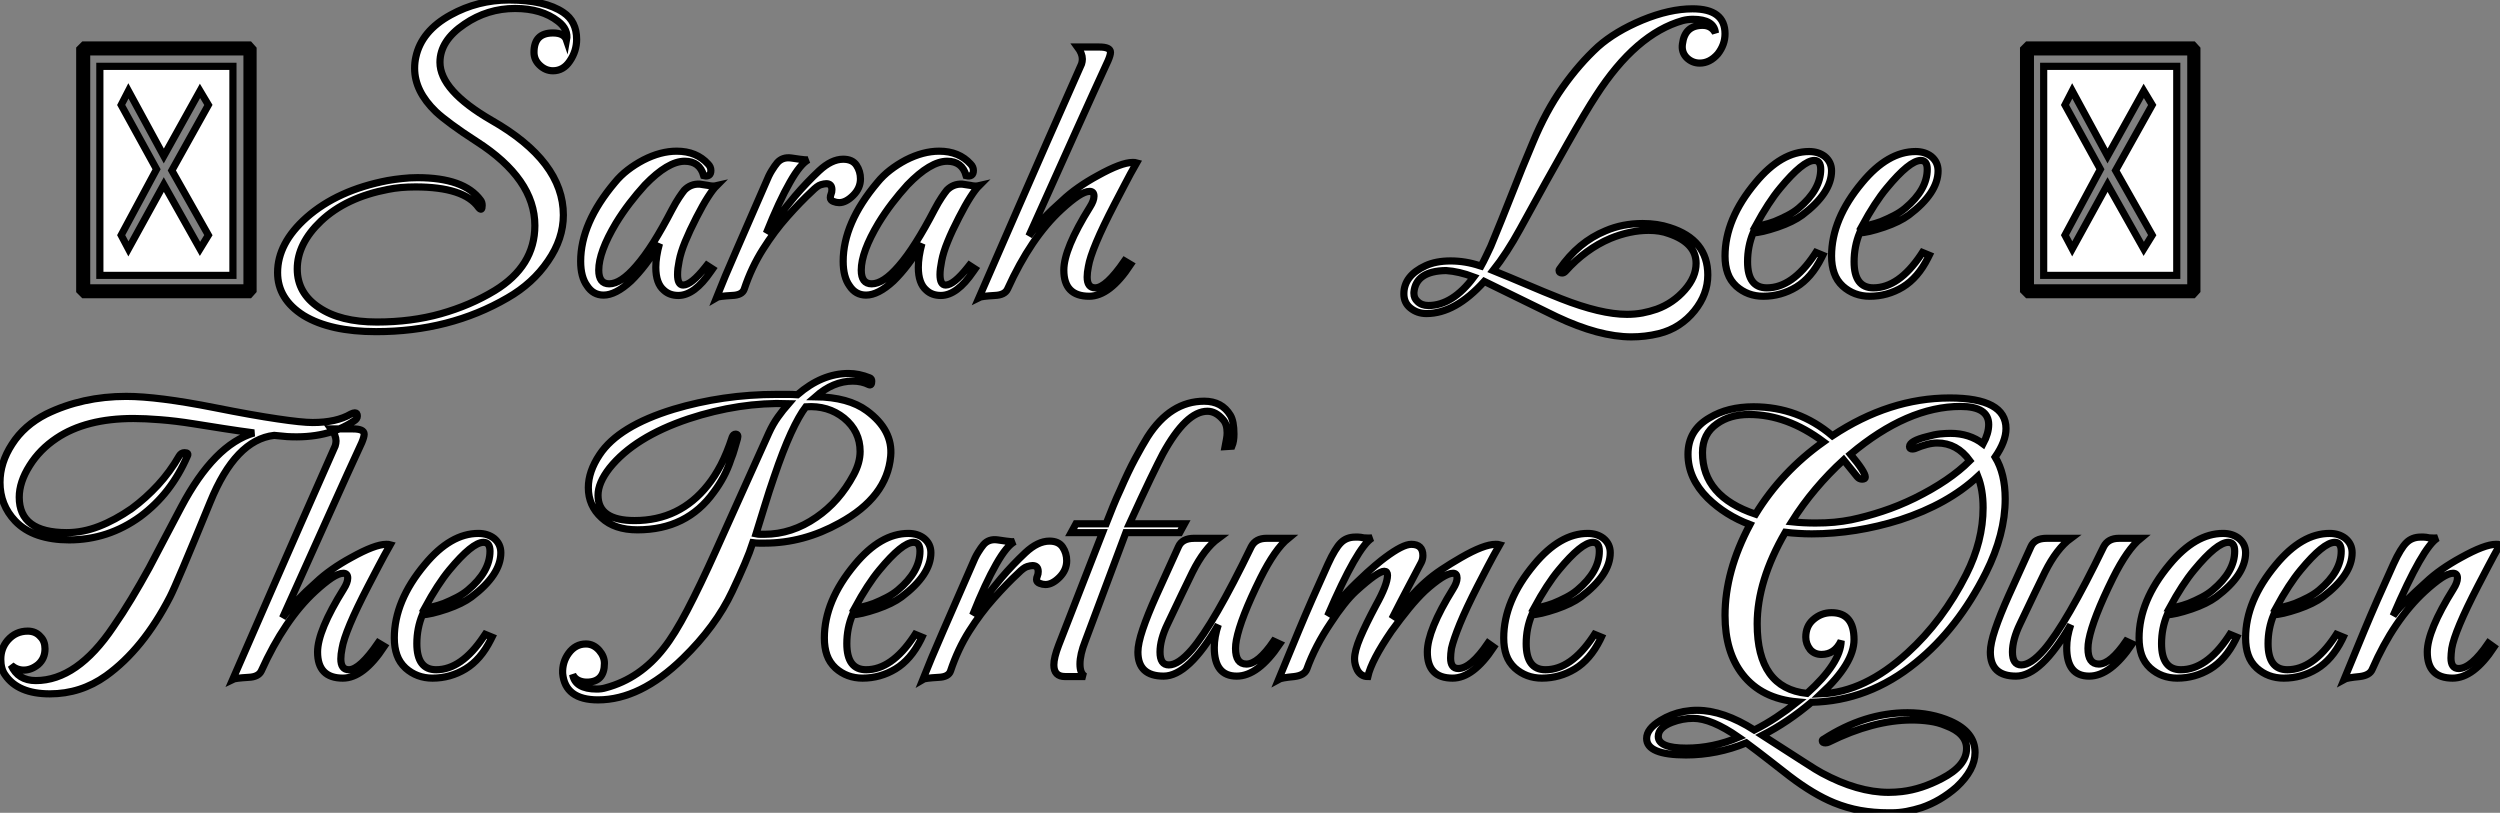 <?xml version="1.0" standalone="no"?>
<svg xmlns="http://www.w3.org/2000/svg" viewBox="2.86 -41.05 348.27 113.23"><rect x="2.86" y="-41.05" width="348.27" height="113.23" fill="#808080" stroke="none"/><path d="M37.61 0L14.53 0L13.97-0.56L13.97-34.22L14.53-34.78L37.61-34.78L38.11-34.22L38.11-0.56L37.61 0ZM14.93-0.95L37.27-0.95L37.27-33.82L14.93-33.82L14.93-0.95ZM16.77-2.69L16.77-31.81L35.31-31.81L35.31-2.69L16.77-2.69ZM19.74-8.29L20.75-6.38L25.68-15.34L30.72-6.38L31.89-8.29L26.80-17.30L31.89-26.43L30.72-28.39L25.68-19.32L20.75-28.39L19.74-26.43L24.67-17.47L19.74-8.29ZM55.25 5.15L55.25 5.15Q48.86 5.15 45.17 2.91L45.17 2.91Q41.53 0.62 41.53-3.08L41.53-3.08Q41.53-7.17 45.56-10.75L45.56-10.75Q49.87-14.56 56.87-15.90L56.87-15.90Q57.82-16.07 58.89-16.18Q59.95-16.30 61.01-16.30L61.01-16.30Q67.51-16.30 69.81-13.16L69.81-13.16Q70.03-12.88 70.03-12.43L70.03-12.43Q70.03-11.54 69.53-12.15L69.53-12.15Q67.51-15.01 60.73-15.01L60.73-15.01Q58.61-15.01 56.93-14.67L56.93-14.67Q51.05-13.55 47.57-10.25L47.57-10.25Q44.27-7.11 44.27-3.58L44.27-3.58Q44.27-0.22 47.29 1.79L47.29 1.79Q50.26 3.81 55.36 3.81L55.36 3.81Q60.17 3.81 64.26 2.66Q68.35 1.51 71.77-0.56L71.77-0.56Q77.37-3.98 77.37-9.63L77.37-9.63Q77.37-16.13 69.25-21.34L69.25-21.34Q67.17-22.68 65.77-23.72Q64.37-24.75 63.59-25.48L63.59-25.48Q60.62-28.34 60.62-31.53L60.62-31.53Q60.62-32.37 60.79-33.10L60.79-33.10Q61.57-36.74 65.66-38.98L65.66-38.98Q69.41-41.05 73.78-41.05L73.78-41.05Q78.77-41.05 81.34-39.31L81.34-39.31Q83.19-38.08 83.19-35.56L83.19-35.56Q83.19-33.94 82.24-32.54L82.24-32.54Q81.34-31.19 79.89-31.19L79.89-31.19Q78.82-31.19 77.98-32.03L77.98-32.03Q77.25-32.76 77.25-33.77L77.25-33.77Q77.25-36.46 79.89-36.46L79.89-36.46Q81.45-36.46 81.79-35.45L81.79-35.45Q82.07-36.96 80.61-38.08L80.61-38.08Q78.32-39.87 74.62-39.87L74.62-39.87Q70.76-39.87 67.57-37.69L67.57-37.69Q64.15-35.39 64.15-32.37L64.15-32.37Q64.15-28.45 71.32-24.30L71.32-24.30Q81.34-18.59 81.34-11.09L81.34-11.09Q81.34-7.78 79.21-4.70L79.21-4.70Q77.09-1.57 73.56 0.45L73.56 0.45Q65.49 5.15 55.25 5.15ZM97.36 0.11L97.36 0.11Q96.13 0.11 95.34-0.62L95.34-0.62Q94.22-1.57 94.22-3.81L94.22-3.81Q94.22-5.26 94.73-7.11L94.73-7.11Q92.82-3.92 90.75-1.90L90.75-1.90Q88.62 0.06 86.94 0.06L86.94 0.06Q85.49 0.06 84.65-1.23L84.65-1.23Q83.75-2.46 83.75-4.65L83.75-4.65Q83.75-9.97 88.51-15.62L88.51-15.62Q89.29-16.58 90.30-17.36Q91.31-18.14 92.49-18.76L92.49-18.76Q94.89-19.99 97.13-19.99L97.13-19.99Q99.88-19.99 101.50-18.20L101.50-18.20Q101.89-17.81 101.89-17.30L101.89-17.30Q101.89-16.35 100.89-16.58L100.89-16.58Q100.33-18.59 98.25-18.59L98.25-18.59Q95.90-18.59 92.71-15.29L92.71-15.29Q91.59-14.06 90.58-12.74Q89.57-11.42 88.68-9.97L88.68-9.97Q86.27-5.94 86.27-3.42L86.27-3.42Q86.27-1.51 87.73-1.51L87.73-1.51Q89.35-1.51 91.48-3.98L91.48-3.98Q92.65-5.32 93.89-7.28Q95.12-9.24 96.46-11.82L96.46-11.82Q97.02-12.88 97.47-13.55Q97.92-14.22 98.20-14.56L98.20-14.56Q99.09-15.46 100.33-15.40L100.33-15.40L101.45-15.23Q102.17-15.06 102.68-15.18L102.68-15.18Q102.17-14.67 101.47-13.58Q100.77-12.49 99.88-10.75L99.88-10.75Q98.93-8.90 98.31-7.39Q97.69-5.88 97.47-4.70L97.47-4.70Q97.36-4.14 97.30-3.67Q97.25-3.19 97.25-2.80L97.25-2.80Q97.25-1.34 98.03-1.34L98.03-1.34Q99.15-1.34 101.11-3.81L101.11-3.81L101.33-4.09L102.12-3.58L101.89-3.25Q99.60 0.11 97.36 0.11ZM102.68 0.39L102.68 0.39Q103.74-2.30 105.51-6.33Q107.27-10.36 109.51-15.51L109.51-15.51Q109.96-16.63 110.38-17.30Q110.80-17.98 111.13-18.37L111.13-18.37Q111.86-19.21 113.09-19.04L113.09-19.04L114.27-18.87Q114.66-18.82 114.97-18.79Q115.28-18.76 115.50-18.82L115.50-18.82Q114.38-18.26 112.90-15.65Q111.41-13.05 109.62-8.57L109.62-8.57Q110.24-9.35 111.19-10.67Q112.14-11.98 113.60-13.72L113.60-13.72Q115.22-15.62 116.96-17.25Q118.69-18.87 120.32-18.87L120.32-18.87Q121.61-18.87 122.17-18.03Q122.73-17.19 122.73-16.13L122.73-16.13Q122.73-14.84 121.72-13.83Q120.71-12.82 119.76-12.82L119.76-12.82Q119.37-12.82 118.95-12.99Q118.53-13.16 118.53-13.50L118.53-13.50Q118.53-13.78 118.64-14.03Q118.75-14.28 118.75-14.62L118.75-14.62Q118.75-15.46 117.97-15.46L117.97-15.46Q117.69-15.46 117.21-15.32Q116.73-15.18 115.95-14.39L115.95-14.39Q114.38-12.94 112.56-10.89Q110.74-8.85 109.15-6.33Q107.55-3.81 106.54-0.78L106.54-0.78Q106.26 0.06 104.86 0.11L104.86 0.11Q102.96 0.22 102.68 0.39ZM133.93 0.11L133.93 0.11Q132.69 0.11 131.91-0.62L131.91-0.62Q130.79-1.57 130.79-3.81L130.79-3.81Q130.79-5.26 131.29-7.11L131.29-7.11Q129.39-3.92 127.32-1.90L127.32-1.90Q125.19 0.06 123.51 0.06L123.51 0.06Q122.05 0.06 121.21-1.23L121.21-1.23Q120.32-2.46 120.32-4.65L120.32-4.65Q120.32-9.97 125.08-15.62L125.08-15.62Q125.86-16.58 126.87-17.36Q127.88-18.14 129.05-18.76L129.05-18.76Q131.46-19.99 133.70-19.99L133.70-19.99Q136.45-19.99 138.07-18.20L138.07-18.20Q138.46-17.81 138.46-17.30L138.46-17.30Q138.46-16.35 137.45-16.58L137.45-16.58Q136.89-18.59 134.82-18.59L134.82-18.59Q132.47-18.59 129.28-15.29L129.28-15.29Q128.16-14.06 127.15-12.74Q126.14-11.42 125.25-9.97L125.25-9.97Q122.84-5.94 122.84-3.42L122.84-3.42Q122.84-1.51 124.29-1.51L124.29-1.51Q125.92-1.51 128.05-3.98L128.05-3.98Q129.22-5.32 130.45-7.28Q131.69-9.24 133.03-11.82L133.03-11.82Q133.59-12.88 134.04-13.55Q134.49-14.22 134.77-14.56L134.77-14.56Q135.66-15.46 136.89-15.40L136.89-15.40L138.01-15.23Q138.74-15.06 139.25-15.18L139.25-15.18Q138.74-14.67 138.04-13.58Q137.34-12.49 136.45-10.75L136.45-10.75Q135.49-8.90 134.88-7.39Q134.26-5.88 134.04-4.70L134.04-4.70Q133.93-4.14 133.87-3.67Q133.81-3.19 133.81-2.80L133.81-2.80Q133.81-1.34 134.60-1.34L134.60-1.34Q135.72-1.34 137.68-3.81L137.68-3.81L137.90-4.09L138.69-3.58L138.46-3.25Q136.17 0.11 133.93 0.11ZM139.25 0.39L139.25 0.39Q141.15-3.98 144.71-12.12Q148.26-20.27 153.53-32.14L153.53-32.14Q153.58-32.31 153.61-32.48Q153.64-32.65 153.64-32.82L153.64-32.82Q153.64-33.60 152.97-34.50L152.97-34.50L155.99-34.50Q157.56-34.50 157.56-33.77L157.56-33.77Q157.56-33.38 157.22-32.59L157.22-32.59Q155.49-28.84 152.74-22.74Q150.00-16.63 146.19-8.18L146.19-8.18Q147.03-9.35 148.21-10.58Q149.38-11.82 150.84-13.10L150.84-13.10Q151.85-14.06 153.08-14.92Q154.31-15.79 155.77-16.58L155.77-16.58Q159.07-18.42 160.64-18.42L160.64-18.42Q161.03-18.42 161.20-18.37L161.20-18.37Q160.30-16.80 159.55-15.34Q158.79-13.89 158.12-12.60L158.12-12.60Q154.87-6.33 154.48-3.92L154.48-3.92Q154.31-3.08 154.31-2.46L154.31-2.46Q154.31-0.95 155.43-0.95L155.43-0.95Q156.94-0.95 159.52-4.70L159.52-4.70L160.36-4.20Q157.45 0.22 154.59 0.22L154.59 0.22Q151.06 0.22 151.06-3.42L151.06-3.42Q151.06-6.38 154.70-12.21L154.70-12.21Q155.26-13.10 155.26-13.72L155.26-13.72Q155.26-14.39 154.65-14.39L154.65-14.39Q154.03-14.39 153.05-13.75Q152.07-13.10 150.73-11.87L150.73-11.87Q148.60-9.91 146.72-7.14Q144.85-4.37 143.22-0.78L143.22-0.78Q142.83 0.06 141.43 0.11L141.43 0.11Q139.58 0.22 139.25 0.39Z" fill="white" stroke="black" transform="scale(1,1)"/><path d="M230.13 5.88L230.13 5.88Q227.89 5.88 225.28 5.18Q222.68 4.48 219.71 3.08L219.71 3.08L209.63-1.85Q205.60 2.63 201.57 2.63L201.57 2.63Q200.28 2.63 199.33 1.85L199.33 1.85Q198.43 1.12 198.43-0.11L198.43-0.11Q198.43-2.63 201.45-4.03L201.45-4.03Q202.91-4.70 204.93-4.70L204.93-4.70Q207.00-4.70 209.01-4.03L209.01-4.03L209.18-3.98Q209.52-4.59 209.85-5.29Q210.19-5.99 210.53-6.72L210.53-6.72Q212.04-10.36 213.47-14Q214.89-17.64 216.41-21.22L216.41-21.22Q218.20-25.54 220.52-28.84Q222.85-32.14 225.48-34.55L225.48-34.55Q227.89-36.68 231.64-38.25L231.64-38.25Q235.45-39.82 238.64-39.82L238.64-39.82Q243.17-39.82 243.17-36.34L243.17-36.34Q243.17-34.83 242.17-33.54L242.17-33.54Q241.05-32.26 239.65-32.26L239.65-32.26Q238.58-32.26 237.80-33.04L237.80-33.04Q237.07-33.82 237.24-34.94L237.24-34.94Q237.57-37.52 240.04-37.52L240.04-37.52Q241.27-37.52 241.83-36.46L241.83-36.46Q241.66-38.36 238.69-38.36L238.69-38.36Q237.97-38.36 237.29-38.19L237.29-38.19Q230.74-36.34 225.20-27.72L225.20-27.72Q223.80-25.59 221.17-20.94Q218.53-16.30 214.61-9.13L214.61-9.13Q212.77-5.77 210.86-3.36L210.86-3.36Q213.21-2.41 215.57-1.40Q217.92-0.39 220.33 0.56L220.33 0.56Q225.87 2.74 229.51 2.74L229.51 2.74Q230.63 2.74 231.67 2.55Q232.70 2.35 233.65 2.02L233.65 2.02Q235.95 1.18 237.57-0.67L237.57-0.67Q239.14-2.46 239.14-4.37L239.14-4.37Q239.14-7.22 235.33-8.51L235.33-8.51Q234.72-8.74 234.02-8.85Q233.32-8.96 232.53-8.96L232.53-8.96Q229.96-8.96 227.21-7.84L227.21-7.84Q225.48-7.11 223.91-5.96Q222.34-4.82 220.94-3.25L220.94-3.25Q220.72-3.02 220.49-3.02L220.49-3.02Q220.05-3.02 220.05-3.36L220.05-3.36Q220.05-3.47 220.10-3.53L220.10-3.53Q222.73-7.34 226.54-8.90L226.54-8.90Q228.89-9.91 231.69-9.91L231.69-9.91Q233.77-9.91 235.45-9.35L235.45-9.35Q240.77-7.67 240.77-2.74L240.77-2.74Q240.77-0.06 238.92 2.24L238.92 2.24Q237.97 3.42 236.73 4.23Q235.50 5.04 233.93 5.43L233.93 5.43Q232.98 5.66 232.03 5.77Q231.08 5.88 230.13 5.88ZM201.85 1.51L201.85 1.51Q205.21 1.51 208.17-2.46L208.17-2.46Q207.11-2.86 206.16-3.08Q205.21-3.30 204.31-3.36L204.31-3.36Q200.11-3.30 199.83-0.34L199.83-0.34L199.83-0.17Q199.83 0.50 200.33 0.95L200.33 0.95Q200.89 1.51 201.85 1.51ZM248.49 0.22L248.49 0.22Q246.31 0.22 244.74-1.18L244.74-1.18Q243.90-1.96 243.54-3.00Q243.17-4.03 243.17-5.38L243.17-5.38Q243.17-10.53 247.43-15.62L247.43-15.62Q251.01-19.94 254.88-19.94L254.88-19.94Q256.17-19.94 257.06-19.26L257.06-19.26Q258.01-18.48 258.01-17.25L258.01-17.25Q258.01-14.17 253.93-11.09L253.93-11.09Q252.64-10.14 250.51-9.41L250.51-9.41Q248.16-8.62 247.09-8.62L247.09-8.62Q246.31-6.72 246.31-4.59L246.31-4.59Q246.31-0.95 249.00-0.95L249.00-0.95Q252.53-0.95 255.61-5.54L255.61-5.54L255.83-5.88L256.78-5.49L256.61-5.15Q255.21-2.35 253.09-1.06Q250.96 0.22 248.49 0.22ZM247.43-9.58L247.43-9.58Q248.38-9.58 250.06-10.19L250.06-10.19Q251.01-10.58 251.88-11.03Q252.75-11.48 253.42-12.04L253.42-12.04Q256.50-14.62 256.50-17.47L256.50-17.47Q256.50-18.70 255.61-18.70L255.61-18.70Q254.04-18.70 250.85-14.84L250.85-14.84Q249.22-12.88 247.43-9.58ZM263.33 0.22L263.33 0.22Q261.15 0.22 259.58-1.18L259.58-1.18Q258.74-1.96 258.38-3.00Q258.01-4.03 258.01-5.38L258.01-5.38Q258.01-10.53 262.27-15.62L262.27-15.62Q265.85-19.94 269.72-19.94L269.72-19.94Q271.01-19.94 271.90-19.26L271.90-19.26Q272.85-18.48 272.85-17.25L272.85-17.25Q272.85-14.17 268.77-11.09L268.77-11.09Q267.48-10.14 265.35-9.41L265.35-9.41Q263.00-8.62 261.93-8.62L261.93-8.62Q261.15-6.72 261.15-4.59L261.15-4.59Q261.15-0.95 263.84-0.95L263.84-0.95Q267.37-0.95 270.45-5.54L270.45-5.54L270.67-5.88L271.62-5.49L271.45-5.15Q270.05-2.35 267.93-1.06Q265.80 0.22 263.33 0.22ZM262.27-9.58L262.27-9.58Q263.22-9.58 264.90-10.19L264.90-10.19Q265.85-10.58 266.72-11.03Q267.59-11.48 268.26-12.04L268.26-12.04Q271.34-14.62 271.34-17.47L271.34-17.47Q271.34-18.70 270.45-18.70L270.45-18.70Q268.88-18.70 265.69-14.84L265.69-14.84Q264.06-12.88 262.27-9.58Z" fill="white" stroke="black" transform="scale(1,1)"/><path d="M308.39 0L285.32 0L284.76-0.56L284.76-34.22L285.32-34.78L308.39-34.78L308.90-34.22L308.90-0.56L308.39 0ZM285.71-0.95L308.06-0.95L308.06-33.82L285.71-33.82L285.71-0.95ZM287.56-2.69L287.56-31.81L306.10-31.81L306.10-2.69L287.56-2.69ZM290.53-8.29L291.54-6.38L296.46-15.34L301.50-6.38L302.68-8.29L297.58-17.30L302.68-26.43L301.50-28.39L296.46-19.32L291.54-28.39L290.53-26.43L295.46-17.47L290.53-8.29Z" fill="white" stroke="black" transform="scale(1,1)"/><path d="M9.80 55.61L9.80 55.61Q5.38 55.61 3.58 52.98L3.58 52.98Q2.97 52.14 2.97 50.79L2.97 50.79Q2.97 49.28 3.92 48.16L3.92 48.16Q5.04 46.87 6.72 46.87L6.72 46.87Q7.84 46.87 8.51 47.66L8.51 47.66Q9.13 48.27 9.13 49.34L9.13 49.34Q9.13 50.68 8.18 51.52L8.18 51.52Q7.22 52.30 6.16 52.30L6.16 52.30Q5.21 52.30 4.42 51.63L4.42 51.63Q5.38 53.76 7.84 53.76L7.84 53.76Q13.61 53.76 18.65 46.26L18.65 46.26Q19.94 44.41 21.17 42.36Q22.40 40.32 23.63 38.08L23.63 38.08Q24.75 35.95 25.87 33.82Q26.99 31.70 28.11 29.57L28.11 29.57Q32.70 20.89 38.25 19.26L38.25 19.26Q36.12 18.98 34.02 18.65Q31.92 18.31 29.79 17.98L29.79 17.98Q27.27 17.58 25.17 17.42Q23.07 17.25 21.45 17.25L21.45 17.25Q14.84 17.25 10.75 19.99L10.75 19.99Q8.40 21.56 7 23.80L7 23.80Q5.54 26.10 5.54 28.22L5.54 28.22Q5.54 33.15 12.15 33.15L12.15 33.15Q14.39 33.15 16.63 32.28Q18.87 31.42 21.22 29.79L21.22 29.79Q23.18 28.34 24.86 26.52Q26.54 24.70 27.83 22.46L27.83 22.46Q28.11 22.01 28.56 22.01L28.56 22.01Q29.23 22.01 28.95 22.51L28.95 22.51Q27.83 25.09 26.21 27.19Q24.58 29.29 22.40 30.91L22.40 30.91Q17.92 34.16 12.49 34.16L12.49 34.16Q10.08 34.16 8.18 33.52Q6.27 32.87 4.98 31.53L4.98 31.53Q2.86 29.29 2.86 26.15L2.86 26.15Q2.86 23.41 4.54 20.83L4.54 20.83Q6.22 18.20 9.30 16.63L9.30 16.63Q14.34 14.17 20.44 14.17L20.44 14.17Q22.62 14.17 25.70 14.56Q28.78 14.95 32.76 15.74L32.76 15.74Q38.08 16.80 41.50 17.30Q44.91 17.81 46.42 17.81L46.42 17.81Q49.73 17.81 51.74 16.63L51.74 16.63Q52.08 16.46 52.30 16.46L52.30 16.46Q52.64 16.46 52.64 16.91L52.64 16.91Q52.64 17.30 52.19 17.58L52.19 17.58Q48.50 20.10 42.84 19.77L42.84 19.77L41.05 19.60Q35.67 20.22 32.14 28.90L32.14 28.90Q27.44 40.38 26.54 42.11L26.54 42.11Q22.79 49.39 17.64 53.09L17.64 53.09Q14.11 55.61 9.80 55.61ZM35.28 53.59L35.28 53.59Q37.18 49.22 40.74 41.08Q44.30 32.93 49.56 21.06L49.56 21.06Q49.62 20.89 49.64 20.72Q49.67 20.55 49.67 20.38L49.67 20.38Q49.67 19.60 49 18.70L49 18.70L52.02 18.70Q53.59 18.70 53.59 19.43L53.59 19.43Q53.59 19.82 53.26 20.61L53.26 20.61Q51.52 24.36 48.78 30.46Q46.03 36.57 42.22 45.02L42.22 45.02Q43.06 43.85 44.24 42.62Q45.42 41.38 46.87 40.10L46.87 40.10Q47.88 39.14 49.11 38.28Q50.34 37.41 51.80 36.62L51.80 36.62Q55.10 34.78 56.67 34.78L56.67 34.78Q57.06 34.78 57.23 34.83L57.23 34.83Q56.34 36.40 55.58 37.86Q54.82 39.31 54.15 40.60L54.15 40.60Q50.90 46.87 50.51 49.28L50.51 49.28Q50.34 50.12 50.34 50.74L50.34 50.74Q50.34 52.25 51.46 52.25L51.46 52.25Q52.98 52.25 55.55 48.50L55.55 48.50L56.39 49.00Q53.48 53.42 50.62 53.42L50.62 53.42Q47.10 53.42 47.10 49.78L47.10 49.78Q47.10 46.82 50.74 40.99L50.74 40.99Q51.30 40.10 51.30 39.48L51.30 39.48Q51.30 38.81 50.68 38.81L50.68 38.81Q50.06 38.81 49.08 39.45Q48.10 40.10 46.76 41.33L46.76 41.33Q44.63 43.29 42.76 46.06Q40.88 48.83 39.26 52.42L39.26 52.42Q38.86 53.26 37.46 53.31L37.46 53.31Q35.62 53.42 35.28 53.59ZM63.11 53.42L63.11 53.42Q60.93 53.42 59.36 52.02L59.36 52.02Q58.52 51.24 58.16 50.20Q57.79 49.17 57.79 47.82L57.79 47.82Q57.79 42.67 62.05 37.58L62.05 37.58Q65.63 33.26 69.50 33.26L69.50 33.26Q70.78 33.26 71.68 33.94L71.68 33.94Q72.63 34.72 72.63 35.95L72.63 35.95Q72.63 39.03 68.54 42.11L68.54 42.11Q67.26 43.06 65.13 43.79L65.13 43.79Q62.78 44.58 61.71 44.58L61.71 44.58Q60.93 46.48 60.93 48.61L60.93 48.61Q60.93 52.25 63.62 52.25L63.62 52.25Q67.14 52.25 70.22 47.66L70.22 47.66L70.45 47.32L71.40 47.71L71.23 48.05Q69.83 50.85 67.70 52.14Q65.58 53.42 63.11 53.42ZM62.05 43.62L62.05 43.62Q63.00 43.62 64.68 43.01L64.68 43.01Q65.63 42.62 66.50 42.17Q67.37 41.72 68.04 41.16L68.04 41.16Q71.12 38.58 71.12 35.73L71.12 35.73Q71.12 34.50 70.22 34.50L70.22 34.50Q68.66 34.50 65.46 38.36L65.46 38.36Q63.84 40.32 62.05 43.62Z" fill="white" stroke="black" transform="scale(1,1)"/><path d="M86.17 56.45L86.17 56.45Q81.58 56.45 81.24 52.75L81.24 52.75Q81.18 51.18 82.08 49.95L82.08 49.95Q83.03 48.66 84.49 48.66L84.49 48.66Q85.55 48.66 86.34 49.56L86.34 49.56Q87.06 50.40 87.06 51.35L87.06 51.35Q87.06 53.98 84.60 53.98L84.60 53.98Q83.98 53.98 83.45 53.73Q82.92 53.48 82.64 52.92L82.64 52.92Q82.98 54.94 86.00 54.94L86.00 54.94Q86.67 54.94 87.23 54.77L87.23 54.77Q92.05 53.48 95.35 49.22L95.35 49.22Q96.81 47.38 98.60 43.96Q100.39 40.54 102.58 35.67L102.58 35.67L109.97 19.26Q110.53 18.03 111.23 17.05Q111.93 16.07 112.71 15.18L112.71 15.18Q105.88 14.95 98.77 17.30L98.77 17.30Q91.26 19.82 87.79 24.14L87.79 24.14Q86.17 26.21 86.17 27.94L86.17 27.94Q86.17 31.47 91.26 31.47L91.26 31.47Q97.54 31.47 101.46 26.54L101.46 26.54Q102.41 25.37 103.28 23.72Q104.14 22.06 104.87 19.82L104.87 19.82Q105.04 19.43 105.32 19.43L105.32 19.43Q105.77 19.43 105.60 20.05L105.60 20.05Q105.38 20.78 105.18 21.50Q104.98 22.23 104.70 22.90L104.70 22.90Q104.26 24.25 103.64 25.40Q103.02 26.54 102.30 27.50L102.30 27.50Q98.54 32.76 91.66 32.76L91.66 32.76Q88.46 32.76 86.67 31.08L86.67 31.08Q84.82 29.40 84.82 26.88L84.82 26.88Q84.82 24.64 86.39 22.29L86.39 22.29Q89.02 18.31 96.70 15.96L96.70 15.96Q100.06 14.95 103.67 14.42Q107.28 13.89 111.14 13.89L111.14 13.89Q111.87 13.89 112.57 13.89Q113.27 13.89 113.94 13.94L113.94 13.94Q117.36 10.98 121.06 10.98L121.06 10.98Q122.51 10.98 124.02 11.59L124.02 11.59Q124.30 11.70 124.30 12.04L124.30 12.04Q124.30 12.71 123.91 12.54L123.91 12.54Q122.90 12.04 121.67 12.04L121.67 12.04Q118.93 12.04 116.46 14.22L116.46 14.22Q121.06 14.28 123.63 16.18L123.63 16.18Q127.27 18.87 126.94 22.51L126.94 22.51Q126.43 28.22 119.82 31.81L119.82 31.81Q114.78 34.61 109.41 34.61L109.41 34.61Q109.02 34.61 108.60 34.61Q108.18 34.61 107.73 34.55L107.73 34.55Q107.34 35.78 106.61 37.49Q105.88 39.20 104.87 41.33L104.87 41.33Q102.58 46.20 97.98 50.68L97.98 50.68Q92.05 56.45 86.17 56.45ZM109.35 33.38L109.35 33.38Q113.16 33.38 116.58 31.02L116.58 31.02Q119.77 28.84 121.78 25.09L121.78 25.09Q122.68 23.41 122.68 21.84L122.68 21.84Q122.68 19.04 120.44 17.19L120.44 17.19Q118.20 15.40 115.12 15.62L115.12 15.62Q114.17 16.86 113.05 19.29Q111.93 21.73 110.70 25.37L110.70 25.37Q110.02 27.33 109.41 29.34Q108.79 31.36 108.18 33.32L108.18 33.32Q108.46 33.38 108.76 33.38Q109.07 33.38 109.35 33.38ZM123.02 53.42L123.02 53.42Q120.83 53.42 119.26 52.02L119.26 52.02Q118.42 51.24 118.06 50.20Q117.70 49.17 117.70 47.82L117.70 47.82Q117.70 42.67 121.95 37.58L121.95 37.58Q125.54 33.26 129.40 33.26L129.40 33.26Q130.69 33.26 131.58 33.94L131.58 33.94Q132.54 34.72 132.54 35.95L132.54 35.95Q132.54 39.03 128.45 42.11L128.45 42.11Q127.16 43.06 125.03 43.79L125.03 43.79Q122.68 44.58 121.62 44.58L121.62 44.58Q120.83 46.48 120.83 48.61L120.83 48.61Q120.83 52.25 123.52 52.25L123.52 52.25Q127.05 52.25 130.13 47.66L130.13 47.66L130.35 47.32L131.30 47.71L131.14 48.05Q129.74 50.85 127.61 52.14Q125.48 53.42 123.02 53.42ZM121.95 43.62L121.95 43.62Q122.90 43.62 124.58 43.01L124.58 43.01Q125.54 42.62 126.40 42.17Q127.27 41.72 127.94 41.16L127.94 41.16Q131.02 38.58 131.02 35.73L131.02 35.73Q131.02 34.50 130.13 34.50L130.13 34.50Q128.56 34.50 125.37 38.36L125.37 38.36Q123.74 40.32 121.95 43.62ZM131.42 53.59L131.42 53.59Q132.48 50.90 134.24 46.87Q136.01 42.84 138.25 37.69L138.25 37.69Q138.70 36.57 139.12 35.90Q139.54 35.22 139.87 34.83L139.87 34.83Q140.60 33.99 141.83 34.16L141.83 34.16L143.01 34.33Q143.40 34.38 143.71 34.41Q144.02 34.44 144.24 34.38L144.24 34.38Q143.12 34.94 141.64 37.55Q140.15 40.15 138.36 44.63L138.36 44.63Q138.98 43.85 139.93 42.53Q140.88 41.22 142.34 39.48L142.34 39.48Q143.96 37.58 145.70 35.95Q147.43 34.33 149.06 34.33L149.06 34.33Q150.34 34.33 150.90 35.17Q151.46 36.01 151.46 37.07L151.46 37.07Q151.46 38.36 150.46 39.37Q149.45 40.38 148.50 40.38L148.50 40.38Q148.10 40.38 147.68 40.21Q147.26 40.04 147.26 39.70L147.26 39.70Q147.26 39.42 147.38 39.17Q147.49 38.92 147.49 38.58L147.49 38.58Q147.49 37.74 146.70 37.74L146.70 37.74Q146.42 37.74 145.95 37.88Q145.47 38.02 144.69 38.81L144.69 38.81Q143.12 40.26 141.30 42.31Q139.48 44.35 137.88 46.87Q136.29 49.39 135.28 52.42L135.28 52.42Q135.00 53.26 133.60 53.31L133.60 53.31Q131.70 53.42 131.42 53.59ZM154.04 53.20L151.24 53.20Q149.67 53.20 149.67 51.58L149.67 51.58Q149.67 50.57 150.34 48.83L150.34 48.83L156.45 33.15L152.08 33.15L152.75 31.92L156.95 31.92Q157.46 30.63 157.93 29.46Q158.41 28.28 158.91 27.22L158.91 27.22Q160.03 24.64 161.01 22.82Q161.99 21.00 162.72 19.82L162.72 19.82Q165.91 14.84 170.62 14.84L170.62 14.84Q173.08 14.84 174.26 16.80L174.26 16.80Q174.76 17.64 174.76 19.43L174.76 19.43Q174.76 20.44 174.48 21.11L174.48 21.11L173.53 21.17Q173.64 20.61 173.72 20.13Q173.81 19.66 173.81 19.26L173.81 19.26Q173.81 18.03 173.25 17.42L173.25 17.42Q172.24 16.24 171.06 16.24L171.06 16.24Q168.10 16.24 164.85 22.18L164.85 22.18Q164.29 23.24 163.11 25.68Q161.94 28.11 160.20 31.92L160.20 31.92L167.87 31.92L167.20 33.15L159.70 33.15L154.04 48.27Q153.31 50.12 153.31 51.46L153.31 51.46Q153.31 52.81 154.04 53.20L154.04 53.20ZM164.96 53.14L164.96 53.14Q161.38 53.14 161.38 49.78L161.38 49.78Q161.38 48.61 162.05 46.62Q162.72 44.63 163.95 41.89L163.95 41.89L167.03 35.11Q167.54 33.94 169.22 33.94L169.22 33.94L172.58 33.94Q170.62 35.39 168.99 38.64L168.99 38.64Q168.38 39.87 167.51 41.69Q166.64 43.51 165.52 45.86L165.52 45.86Q164.46 48.05 164.46 49.78L164.46 49.78Q164.46 51.58 165.69 51.58L165.69 51.58Q167.03 51.58 168.88 49.45L168.88 49.45Q171.96 45.86 177.17 35.11L177.17 35.11Q177.78 33.94 179.30 33.94L179.30 33.94L182.32 33.94Q180.47 35.45 178.46 39.48L178.46 39.48Q175.66 45.14 175.10 48.10L175.10 48.10Q175.04 48.44 175.01 48.72Q174.98 49.00 174.98 49.28L174.98 49.28Q174.98 51.46 176.50 51.46L176.50 51.46Q178.12 51.46 180.30 48.27L180.30 48.27L181.14 48.66Q178.12 53.14 175.15 53.14L175.15 53.14Q172.02 53.14 172.02 49.17L172.02 49.17Q172.02 47.66 172.58 45.98L172.58 45.98Q168.43 53.14 164.96 53.14ZM180.98 53.59L180.98 53.59Q182.10 50.85 183.78 46.82Q185.46 42.78 187.86 37.52L187.86 37.52Q188.37 36.40 188.82 35.67Q189.26 34.94 189.66 34.55L189.66 34.55Q190.44 33.77 191.67 33.77L191.67 33.77Q191.78 33.77 192.06 33.77Q192.34 33.77 192.85 33.88L192.85 33.88Q193.63 33.94 194.02 33.88L194.02 33.88Q191.95 35.11 187.81 44.74L187.81 44.74Q188.42 43.96 189.38 42.76Q190.33 41.55 191.84 40.10L191.84 40.10Q193.41 38.58 194.42 37.74Q195.42 36.90 195.82 36.62L195.82 36.62Q198.28 34.78 199.46 34.78L199.46 34.78Q201.08 34.78 201.08 36.34L201.08 36.34Q201.08 36.85 200.86 37.30L200.86 37.30Q200.18 38.58 199.15 40.54Q198.11 42.50 196.77 45.14L196.77 45.14Q199.46 41.78 201.42 40.04L201.42 40.04Q202.42 39.14 203.68 38.30Q204.94 37.46 206.40 36.62L206.40 36.62Q209.59 34.78 211.22 34.78L211.22 34.78Q211.61 34.78 211.78 34.83L211.78 34.83Q210.88 36.40 210.12 37.86Q209.37 39.31 208.70 40.60L208.70 40.60Q207.13 43.68 206.23 45.86Q205.34 48.05 205.06 49.28L205.06 49.28Q205.00 49.67 204.97 50.01Q204.94 50.34 204.94 50.62L204.94 50.62Q204.94 52.08 206.01 52.08L206.01 52.08Q207.74 52.08 210.15 48.55L210.15 48.55L210.94 49.11Q208.08 53.42 205.22 53.42L205.22 53.42Q201.70 53.42 201.70 49.78L201.70 49.78Q201.70 46.76 205.28 40.99L205.28 40.99Q205.84 40.10 205.84 39.48L205.84 39.48Q205.84 38.81 205.28 38.81L205.28 38.81Q204.66 38.81 203.66 39.45Q202.65 40.10 201.36 41.27L201.36 41.27Q200.30 42.28 199.15 43.68Q198.00 45.08 196.71 46.87L196.71 46.87Q193.91 50.96 193.41 53.20L193.41 53.20Q192.46 53.20 191.95 52.30L191.95 52.30Q191.56 51.52 191.56 50.74L191.56 50.74Q191.56 49.62 192.34 47.77Q193.13 45.92 194.53 43.29L194.53 43.29Q196.15 40.38 196.15 39.09L196.15 39.09Q196.15 38.53 195.70 38.53L195.70 38.53Q194.81 38.53 191.73 41.33L191.73 41.33Q190.94 42.06 190.08 43.15Q189.21 44.24 188.26 45.70L188.26 45.70Q186.07 48.94 184.90 52.19L184.90 52.19Q184.56 53.03 183.16 53.20L183.16 53.20Q181.37 53.37 180.98 53.59ZM217.66 53.42L217.66 53.42Q215.47 53.42 213.90 52.02L213.90 52.02Q213.06 51.24 212.70 50.20Q212.34 49.17 212.34 47.82L212.34 47.82Q212.34 42.67 216.59 37.58L216.59 37.58Q220.18 33.26 224.04 33.26L224.04 33.26Q225.33 33.26 226.22 33.94L226.22 33.94Q227.18 34.72 227.18 35.95L227.18 35.95Q227.18 39.03 223.09 42.11L223.09 42.11Q221.80 43.06 219.67 43.79L219.67 43.79Q217.32 44.58 216.26 44.58L216.26 44.58Q215.47 46.48 215.47 48.61L215.47 48.61Q215.47 52.25 218.16 52.25L218.16 52.25Q221.69 52.25 224.77 47.66L224.77 47.66L224.99 47.32L225.94 47.71L225.78 48.05Q224.38 50.85 222.25 52.14Q220.12 53.42 217.66 53.42ZM216.59 43.62L216.59 43.62Q217.54 43.62 219.22 43.01L219.22 43.01Q220.18 42.62 221.04 42.17Q221.91 41.72 222.58 41.16L222.58 41.16Q225.66 38.58 225.66 35.73L225.66 35.73Q225.66 34.50 224.77 34.50L224.77 34.50Q223.20 34.50 220.01 38.36L220.01 38.36Q218.38 40.32 216.59 43.62Z" fill="white" stroke="black" transform="scale(1,1)"/><path d="M266.41 72.18L265.90 72.18Q263.89 72.18 262.01 71.85Q260.13 71.51 258.34 70.78L258.34 70.78Q255.49 69.61 252.18 67.09L252.18 67.09Q250.67 65.91 249.16 64.74Q247.65 63.56 246.13 62.44L246.13 62.44Q242.05 64.12 237.73 64.12L237.73 64.12Q232.25 64.12 232.25 61.82L232.25 61.82Q232.25 60.48 234.21 59.30L234.21 59.30Q235.66 58.41 237.40 58.07L237.40 58.07Q238.35 57.90 239.25 57.90L239.25 57.90Q242.94 57.90 247.25 60.65L247.25 60.65Q248.82 59.86 250.33 58.86Q251.85 57.85 253.25 56.73L253.25 56.73Q248.26 56.28 245.63 52.92L245.63 52.92Q243.17 49.78 243.17 44.69L243.17 44.69Q243.17 38.53 246.64 32.03L246.64 32.03Q243.22 30.74 240.76 28.34L240.76 28.34Q238.01 25.59 238.01 22.23L238.01 22.23Q238.01 18.87 241.04 17.14L241.04 17.14Q243.56 15.62 247.14 15.62L247.14 15.62Q253.36 15.62 258.12 19.66L258.12 19.66Q266.07 14.39 274.47 14.39L274.47 14.39Q282.31 14.39 282.31 18.65L282.31 18.65Q282.31 20.44 280.80 22.62L280.80 22.62Q282.20 24.92 282.20 28.45L282.20 28.45Q282.20 33.38 279.51 38.75L279.51 38.75Q275.59 46.54 269.77 51.24L269.77 51.24Q263.16 56.62 255.21 56.78L255.21 56.78Q251.90 59.58 248.37 61.38L248.37 61.38Q251.96 63.67 254.03 65.02Q256.10 66.36 256.66 66.64L256.66 66.64Q261.65 69.33 265.96 69.33L265.96 69.33Q266.41 69.33 266.88 69.30Q267.36 69.27 267.81 69.22L267.81 69.22Q269.21 69.05 270.58 68.60Q271.95 68.15 273.35 67.42L273.35 67.42Q276.82 65.63 276.82 63.22L276.82 63.22Q276.82 61.10 273.91 60.03L273.91 60.03Q272.85 59.58 271.67 59.42Q270.49 59.25 269.21 59.25L269.21 59.25Q263.83 59.25 257.61 62.33L257.61 62.33Q257.50 62.38 257.39 62.41Q257.28 62.44 257.17 62.44L257.17 62.44Q256.72 62.44 256.72 62.16L256.72 62.16Q256.72 61.99 256.89 61.94L256.89 61.94Q262.60 58.24 268.59 58.24L268.59 58.24Q271.89 58.24 274.58 59.42L274.58 59.42Q278.00 60.93 278.00 63.78L278.00 63.78Q278.00 66.19 275.42 68.60L275.42 68.60Q273.18 70.56 270.55 71.46L270.55 71.46Q269.49 71.79 268.45 71.99Q267.41 72.18 266.41 72.18L266.41 72.18ZM255.77 31.81L255.77 31.81Q257.17 31.81 258.40 31.70Q259.63 31.58 260.75 31.36L260.75 31.36Q262.88 30.91 265.09 30.18Q267.30 29.46 269.60 28.34L269.60 28.34Q274.47 25.93 277.27 23.13L277.27 23.13Q275.48 20.66 272.73 20.66L272.73 20.66Q271.45 20.66 269.60 21.45L269.60 21.45Q269.43 21.50 269.26 21.50L269.26 21.50Q268.87 21.50 268.87 21.17L268.87 21.17Q268.87 20.38 271.33 19.77L271.33 19.77Q272.29 19.49 273.13 19.40Q273.97 19.32 274.58 19.32L274.58 19.32Q277.21 19.32 279.12 20.78L279.12 20.78Q279.90 19.32 279.90 18.09L279.90 18.09Q279.90 15.57 275.98 15.57L275.98 15.57Q268.59 15.57 260.64 22.23L260.64 22.23Q262.71 24.70 262.71 25.42L262.71 25.42Q262.71 25.70 262.26 25.70L262.26 25.70Q261.87 25.70 261.59 25.37L261.59 25.37L259.69 23.02Q257.61 24.92 255.79 27.08Q253.97 29.23 252.46 31.64L252.46 31.64Q254.09 31.81 255.77 31.81ZM247.42 30.58L247.42 30.58Q251.06 24.64 256.89 20.50L256.89 20.50Q251.79 16.69 246.53 16.69L246.53 16.69Q243.84 16.69 242.05 17.98L242.05 17.98Q240.03 19.38 240.03 22.01L240.03 22.01Q240.03 28.11 247.42 30.58ZM256.55 55.61L256.55 55.61Q262.60 55.38 268.59 49.90L268.59 49.90Q273.52 45.42 276.77 38.98L276.77 38.98Q279.12 34.33 279.12 29.68L279.12 29.68Q279.12 27.16 278.39 25.31L278.39 25.31Q274.25 29.18 267.58 31.36L267.58 31.36Q261.37 33.32 255.26 33.32L255.26 33.32Q254.31 33.32 253.39 33.26Q252.46 33.21 251.57 33.10L251.57 33.10Q247.65 39.87 247.65 45.86L247.65 45.86Q247.65 54.82 254.59 55.55L254.59 55.55Q259.29 51.30 259.35 48.22L259.35 48.22Q258.45 50.12 256.61 50.12L256.61 50.12Q255.65 50.12 255.04 49.45L255.04 49.45Q254.42 48.66 254.42 47.71L254.42 47.71Q254.42 46.20 255.43 45.30L255.43 45.30Q256.55 44.30 258.01 44.30L258.01 44.30Q261.14 44.30 261.14 48.05L261.14 48.05Q261.14 51.35 256.55 55.61ZM237.79 63.17L237.79 63.17Q241.49 63.17 245.07 61.66L245.07 61.66Q241.26 59.02 238.74 59.02L238.74 59.02Q237.23 59.02 235.77 59.58L235.77 59.58Q233.87 60.31 233.87 61.54L233.87 61.54Q233.87 63.17 237.79 63.17ZM283.71 53.14L283.71 53.14Q280.13 53.14 280.13 49.78L280.13 49.78Q280.13 48.61 280.80 46.62Q281.47 44.63 282.70 41.89L282.70 41.89L285.78 35.11Q286.29 33.94 287.97 33.94L287.97 33.94L291.33 33.94Q289.37 35.39 287.74 38.64L287.74 38.64Q287.13 39.87 286.26 41.69Q285.39 43.51 284.27 45.86L284.27 45.86Q283.21 48.05 283.21 49.78L283.21 49.78Q283.21 51.58 284.44 51.58L284.44 51.58Q285.78 51.58 287.63 49.45L287.63 49.45Q290.71 45.86 295.92 35.11L295.92 35.11Q296.53 33.94 298.05 33.94L298.05 33.94L301.07 33.94Q299.22 35.45 297.21 39.48L297.21 39.48Q294.41 45.14 293.85 48.10L293.85 48.10Q293.79 48.44 293.76 48.72Q293.73 49.00 293.73 49.28L293.73 49.28Q293.73 51.46 295.25 51.46L295.25 51.46Q296.87 51.46 299.05 48.27L299.05 48.27L299.89 48.66Q296.87 53.14 293.90 53.14L293.90 53.14Q290.77 53.14 290.77 49.17L290.77 49.17Q290.77 47.66 291.33 45.98L291.33 45.98Q287.18 53.14 283.71 53.14ZM306.17 53.42L306.17 53.42Q303.98 53.42 302.41 52.02L302.41 52.02Q301.57 51.24 301.21 50.20Q300.85 49.17 300.85 47.82L300.85 47.82Q300.85 42.67 305.10 37.58L305.10 37.58Q308.69 33.26 312.55 33.26L312.55 33.26Q313.84 33.26 314.73 33.94L314.73 33.94Q315.69 34.72 315.69 35.95L315.69 35.95Q315.69 39.03 311.60 42.11L311.60 42.11Q310.31 43.06 308.18 43.79L308.18 43.79Q305.83 44.58 304.77 44.58L304.77 44.58Q303.98 46.48 303.98 48.61L303.98 48.61Q303.98 52.25 306.67 52.25L306.67 52.25Q310.20 52.25 313.28 47.66L313.28 47.66L313.50 47.32L314.45 47.71L314.29 48.05Q312.89 50.85 310.76 52.14Q308.63 53.42 306.17 53.42ZM305.10 43.62L305.10 43.62Q306.05 43.62 307.73 43.01L307.73 43.01Q308.69 42.62 309.55 42.17Q310.42 41.72 311.09 41.16L311.09 41.16Q314.17 38.58 314.17 35.73L314.17 35.73Q314.17 34.50 313.28 34.50L313.28 34.50Q311.71 34.50 308.52 38.36L308.52 38.36Q306.89 40.32 305.10 43.62ZM321.01 53.42L321.01 53.42Q318.82 53.42 317.25 52.02L317.25 52.02Q316.41 51.24 316.05 50.20Q315.69 49.17 315.69 47.82L315.69 47.82Q315.69 42.67 319.94 37.58L319.94 37.58Q323.53 33.26 327.39 33.26L327.39 33.26Q328.68 33.26 329.57 33.94L329.57 33.94Q330.53 34.72 330.53 35.95L330.53 35.95Q330.53 39.03 326.44 42.11L326.44 42.11Q325.15 43.06 323.02 43.79L323.02 43.79Q320.67 44.58 319.61 44.58L319.61 44.58Q318.82 46.48 318.82 48.61L318.82 48.61Q318.82 52.25 321.51 52.25L321.51 52.25Q325.04 52.25 328.12 47.66L328.12 47.66L328.34 47.32L329.29 47.71L329.13 48.05Q327.73 50.85 325.60 52.14Q323.47 53.42 321.01 53.42ZM319.94 43.62L319.94 43.62Q320.89 43.62 322.57 43.01L322.57 43.01Q323.53 42.62 324.39 42.17Q325.26 41.72 325.93 41.16L325.93 41.16Q329.01 38.58 329.01 35.73L329.01 35.73Q329.01 34.50 328.12 34.50L328.12 34.50Q326.55 34.50 323.36 38.36L323.36 38.36Q321.73 40.32 319.94 43.62ZM329.41 53.59L329.41 53.59Q330.53 50.85 332.21 46.82Q333.89 42.78 336.29 37.52L336.29 37.52Q336.80 36.40 337.25 35.67Q337.69 34.94 338.09 34.55L338.09 34.55Q338.87 33.77 340.10 33.77L340.10 33.77Q340.21 33.77 340.49 33.77Q340.77 33.77 341.28 33.88L341.28 33.88Q342.06 33.94 342.45 33.88L342.45 33.88Q340.38 35.11 336.24 44.74L336.24 44.74Q336.91 43.79 338.06 42.64Q339.21 41.50 340.77 40.10L340.77 40.10Q341.78 39.14 343.01 38.28Q344.25 37.41 345.70 36.62L345.70 36.62Q349.01 34.78 350.57 34.78L350.57 34.78Q350.97 34.78 351.13 34.83L351.13 34.83Q350.24 36.40 349.48 37.86Q348.73 39.31 348.05 40.60L348.05 40.60Q344.81 46.87 344.41 49.28L344.41 49.28Q344.36 49.67 344.33 50.01Q344.30 50.34 344.30 50.62L344.30 50.62Q344.30 52.08 345.37 52.08L345.37 52.08Q347.10 52.08 349.51 48.55L349.51 48.55L350.29 49.11Q347.44 53.42 344.53 53.42L344.53 53.42Q341.00 53.42 341.00 49.78L341.00 49.78Q341.00 46.82 344.64 40.99L344.64 40.99Q345.20 40.10 345.20 39.48L345.20 39.48Q345.20 38.81 344.58 38.81L344.58 38.81Q343.97 38.81 342.99 39.45Q342.01 40.10 340.66 41.33L340.66 41.33Q338.53 43.29 336.69 46.00Q334.84 48.72 333.33 52.19L333.33 52.19Q332.99 53.03 331.59 53.20L331.59 53.20Q329.80 53.37 329.41 53.59Z" fill="white" stroke="black" transform="scale(1,1)"/></svg>